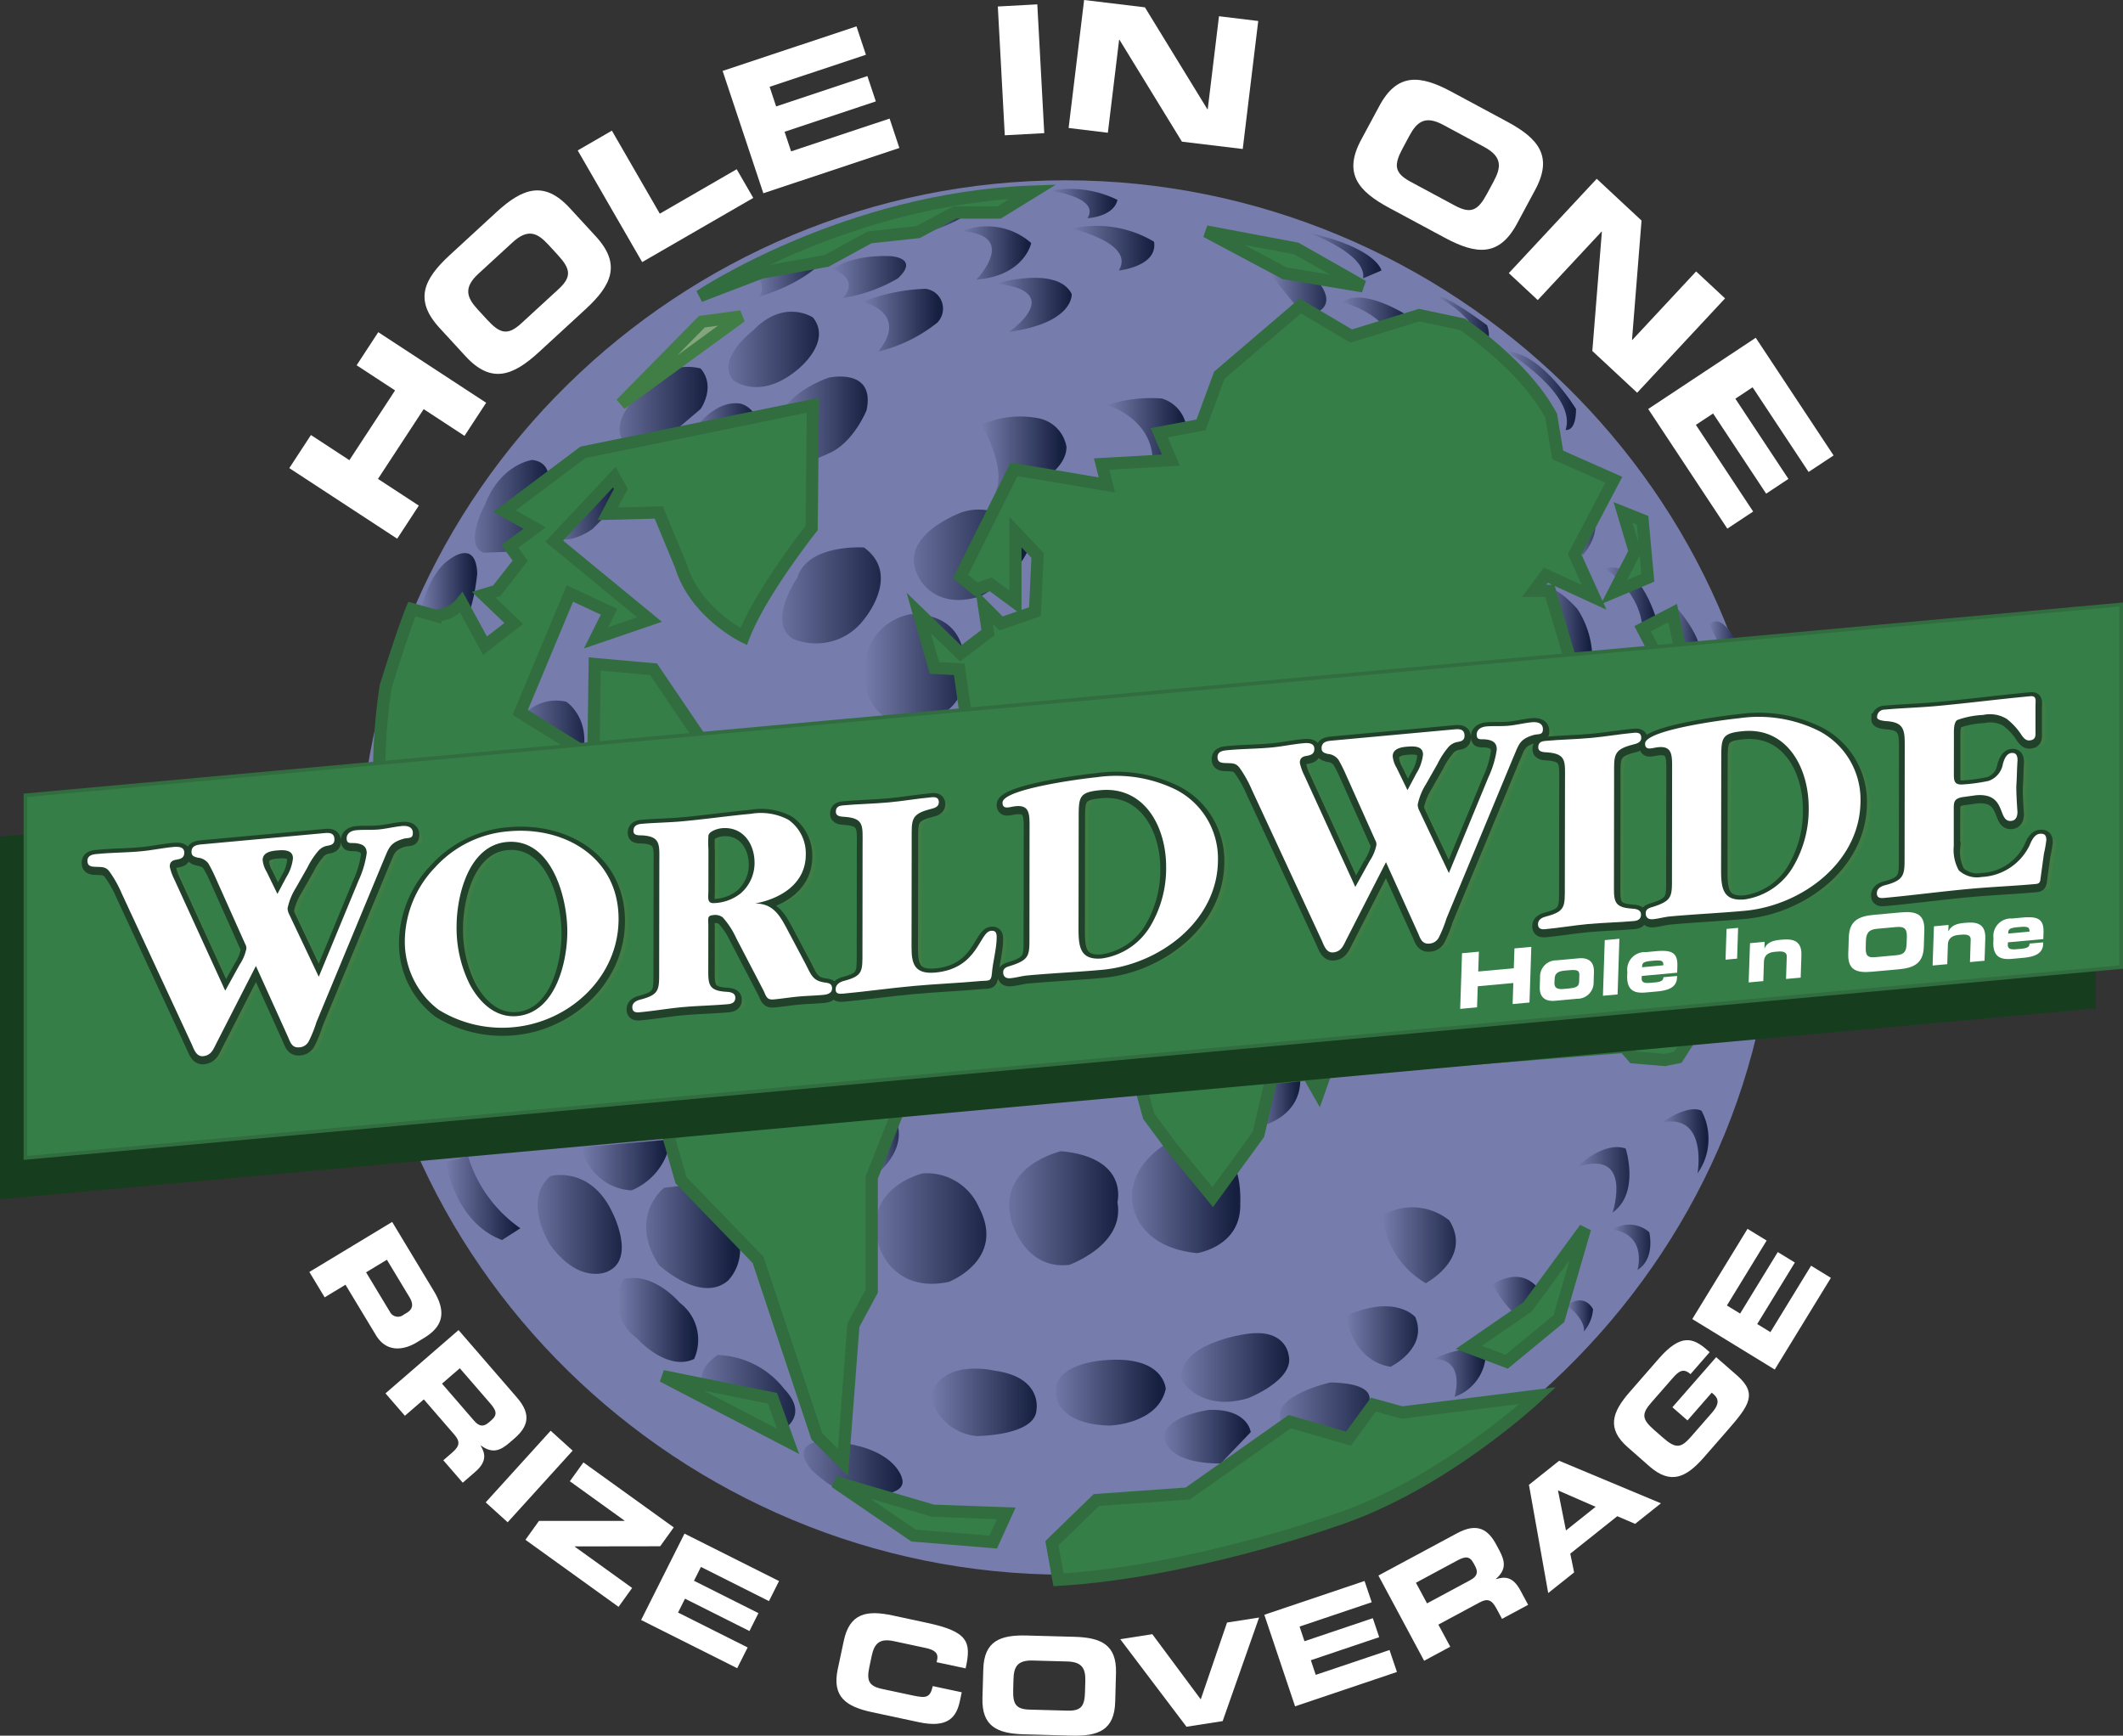 <svg xmlns="http://www.w3.org/2000/svg" xmlns:xlink="http://www.w3.org/1999/xlink" width="173.921" height="142.171" viewBox="0 0 173.921 142.171">
  <rect x="0" y="0" width="173.921" height="142.171" fill="#333333" stroke="none"/>
  <defs>
    <linearGradient id="linear-gradient" y1="0.5" x2="1" y2="0.5" gradientUnits="objectBoundingBox">
      <stop offset="0" stop-color="#767cab"/>
      <stop offset="0.937" stop-color="#151f3f"/>
    </linearGradient>
    <linearGradient id="linear-gradient-3" x1="0" y1="0.5" x2="1" y2="0.5" xlink:href="#linear-gradient"/>
    <linearGradient id="linear-gradient-4" x1="0" y1="0.5" x2="1" y2="0.5" xlink:href="#linear-gradient"/>
    <linearGradient id="linear-gradient-13" x1="0" y1="0.5" x2="1" y2="0.5" xlink:href="#linear-gradient"/>
    <linearGradient id="linear-gradient-16" x1="0" y1="0.5" x2="1" y2="0.5" xlink:href="#linear-gradient"/>
    <linearGradient id="linear-gradient-18" x1="0" y1="0.5" x2="1" y2="0.5" xlink:href="#linear-gradient"/>
    <linearGradient id="linear-gradient-20" x1="0" y1="0.5" x2="1" y2="0.5" xlink:href="#linear-gradient"/>
    <linearGradient id="linear-gradient-26" x1="0" y1="0.5" x2="1" y2="0.5" xlink:href="#linear-gradient"/>
    <linearGradient id="linear-gradient-28" x1="0" y1="0.5" x2="1" y2="0.5" xlink:href="#linear-gradient"/>
    <linearGradient id="linear-gradient-29" x1="0" y1="0.5" x2="1" y2="0.5" xlink:href="#linear-gradient"/>
    <linearGradient id="linear-gradient-30" x1="0" y1="0.5" x2="1" y2="0.5" xlink:href="#linear-gradient"/>
    <linearGradient id="linear-gradient-36" x1="0" y1="0.5" x2="1" y2="0.5" xlink:href="#linear-gradient"/>
    <linearGradient id="linear-gradient-37" x1="0" y1="0.5" x2="1" y2="0.5" xlink:href="#linear-gradient"/>
    <linearGradient id="linear-gradient-38" x1="0" y1="0.5" x2="1" y2="0.5" xlink:href="#linear-gradient"/>
    <linearGradient id="linear-gradient-39" x1="0" y1="0.5" x2="1" y2="0.5" xlink:href="#linear-gradient"/>
    <linearGradient id="linear-gradient-40" x1="0" y1="0.5" x2="1" y2="0.5" xlink:href="#linear-gradient"/>
    <linearGradient id="linear-gradient-42" x1="0" y1="0.5" x2="1" y2="0.5" xlink:href="#linear-gradient"/>
    <linearGradient id="linear-gradient-44" x1="0" y1="0.5" x2="1" y2="0.5" xlink:href="#linear-gradient"/>
    <linearGradient id="linear-gradient-47" x1="0" y1="0.5" x2="1" y2="0.5" xlink:href="#linear-gradient"/>
    <linearGradient id="linear-gradient-64" x1="0" y1="0.5" x2="1" y2="0.5" xlink:href="#linear-gradient"/>
    <linearGradient id="linear-gradient-77" x1="0" y1="0.5" x2="1" y2="0.5" xlink:href="#linear-gradient"/>
    <linearGradient id="linear-gradient-87" x1="0" y1="0.5" x2="1" y2="0.5" xlink:href="#linear-gradient"/>
    <linearGradient id="linear-gradient-92" x1="0" y1="0.5" x2="1" y2="0.5" xlink:href="#linear-gradient"/>
  </defs>
  <g id="Group_895" data-name="Group 895" transform="translate(-19.035 -20.232)">
    <path id="Path_193" data-name="Path 193" d="M106.311,35c31.539,0,58.15,25.569,58.15,57.108s-26.611,57.108-58.15,57.108-57.89-25.568-57.89-57.108S74.771,35,106.311,35Z" fill="#767cab"/>
    <g id="Group_895-2" data-name="Group 895">
      <path id="Path_194" data-name="Path 194" d="M85.64,46.241s-2.355-1.606-4.923,1.07c0,0-3.1,2.355-1.606,4.067,0,0,2.14,1.713,5.245-.856C84.356,50.522,87.246,48.274,85.64,46.241Z" fill="url(#linear-gradient)"/>
      <path id="Path_195" data-name="Path 195" d="M82.75,54.589s.642-2.14,4.174-3.424c0,0,3.853-.857,3.1,2.675,0,0-1.07,2.676-3.1,3.532l-3.211,1.391Z" fill="url(#linear-gradient)"/>
      <path id="Path_196" data-name="Path 196" d="M88.1,44.635s1.5-1.5-.856-2.354c0,0,1.391-1.177,4.709-1.07,0,0,2.461.106.642,1.819A12.833,12.833,0,0,1,88.1,44.635Z" fill="url(#linear-gradient-3)"/>
      <path id="Path_197" data-name="Path 197" d="M89.707,44.957s3.853.856,1.285,4.067a12.347,12.347,0,0,0,4.816-2.355,1.635,1.635,0,0,0-.963-2.783A15.4,15.4,0,0,0,89.707,44.957Z" fill="url(#linear-gradient-4)"/>
      <path id="Path_198" data-name="Path 198" d="M93.989,49.773a19.094,19.094,0,0,0,.856,5.138s2.462,0,5.566-2.462a2.081,2.081,0,0,0-1.285-3.211S97.734,48.6,93.989,49.773Z" fill="url(#linear-gradient-4)"/>
      <path id="Path_199" data-name="Path 199" d="M99.448,55.017s2.033,3.425,1.177,5.459l3.853-.963s1.926-1.071,1.926-2.676a2.882,2.882,0,0,0-2.354-2.355A7.8,7.8,0,0,0,99.448,55.017Z" fill="url(#linear-gradient-4)"/>
      <path id="Path_200" data-name="Path 200" d="M94.631,57.479a4.982,4.982,0,0,0-5.566.749s-3.318,2.462-1.284,5.138a4.472,4.472,0,0,0,5.03-.214S97.2,59.834,94.631,57.479Z" fill="url(#linear-gradient-4)"/>
      <path id="Path_201" data-name="Path 201" d="M89.814,65.078s-4.6-.321-5.458,2.462c0,0-2.569,3.746-.322,5.031a4.9,4.9,0,0,0,5.78-1.606S92.918,67.326,89.814,65.078Z" fill="url(#linear-gradient-4)"/>
      <path id="Path_202" data-name="Path 202" d="M78.9,81.347a3.425,3.425,0,0,1-1.177-4.6,5.391,5.391,0,0,1,5.137-3.318s3.96.535,2.89,4.495c0,0-1.5,4.388-2.248,3.96S78.9,81.347,78.9,81.347Z" fill="url(#linear-gradient-4)"/>
      <path id="Path_203" data-name="Path 203" d="M93.667,70.537a4.58,4.58,0,0,0-3.746,5.244,3.749,3.749,0,0,0,3.746,3.853s3.318-.321,4.175-2.889C97.842,76.745,99.554,70.537,93.667,70.537Z" fill="url(#linear-gradient-4)"/>
      <path id="Path_204" data-name="Path 204" d="M67.872,54.911s2.783-2.034,2.248-4.5c0,0-1.284-.856-3.639,1.713,0,0-3.211,3.21-2.569,5.03C63.912,57.158,65.732,57.907,67.872,54.911Z" fill="url(#linear-gradient-4)"/>
      <path id="Path_205" data-name="Path 205" d="M72.154,51.7S68.3,54.911,70.441,56.73l3.1-.535,2.89-2.462s1.285-1.819,0-3.318A4.363,4.363,0,0,0,72.154,51.7Z" fill="url(#linear-gradient-4)"/>
      <path id="Path_206" data-name="Path 206" d="M75.579,55.874s1.819-3,4.174-2.569a2.035,2.035,0,0,1,1.391,2.141Z" fill="url(#linear-gradient-13)"/>
      <path id="Path_207" data-name="Path 207" d="M75.579,67.754a6.46,6.46,0,0,0-4.067,5.673,2.824,2.824,0,0,0,4.067,2.247s2.783-1.5,3.425-4.067Z" fill="url(#linear-gradient-4)"/>
      <path id="Path_208" data-name="Path 208" d="M74.294,65.935s-2.033,2.355-4.709,1.177a3.657,3.657,0,0,1,1.178-4.71l1.6-.749Z" fill="url(#linear-gradient-13)"/>
      <path id="Path_209" data-name="Path 209" d="M64.019,64.008s1.178,1.177,3.532-.428l2.355-2.355V59.192l-1.927-.107L65.839,60.8Z" fill="url(#linear-gradient-16)"/>
      <path id="Path_210" data-name="Path 210" d="M63.912,60.047s.535-1.926-1.284-2.14c0,0-2.569.321-3.853,3.639,0,0-1.82,3.318-.107,3.96l2.783-.107Z" fill="url(#linear-gradient-4)"/>
      <path id="Path_211" data-name="Path 211" d="M53.423,70.537s.642-3.318,2.462-4.5c0,0,2.14-1.713,2.248,1.177,0,0-.322,3.639-1.5,4.6S53.423,70.537,53.423,70.537Z" fill="url(#linear-gradient-18)"/>
      <path id="Path_212" data-name="Path 212" d="M58.454,73.748s-.107-3.639.749-4.924c0,0,.963-2.354,3-2.354l.107,2.569-.856,3-1.606,1.927Z" fill="url(#linear-gradient-3)"/>
      <path id="Path_213" data-name="Path 213" d="M60.915,80.063s1.5-3,4.5-2.355c0,0,2.568,1.605.963,5.672Z" fill="url(#linear-gradient-20)"/>
      <path id="Path_214" data-name="Path 214" d="M69.692,68.075s2.676,2.034.321,5.887c0,0-1.284,3.21-4.5,2.354a3.665,3.665,0,0,1-.321-5.244S67.23,67.326,69.692,68.075Z" fill="url(#linear-gradient-4)"/>
      <path id="Path_215" data-name="Path 215" d="M97.842,62.188s-5.459,1.927-3.532,5.352c0,0,1.284,2.783,5.138,1.5,0,0,3.746-2.034,4.067-4.71C103.515,64.329,101.16,61.118,97.842,62.188Z" fill="url(#linear-gradient-4)"/>
      <path id="Path_216" data-name="Path 216" d="M109.723,53.412s3.853,1.07,3.746,4.816l2.783-2.354a2.876,2.876,0,0,0-2.034-3A11.629,11.629,0,0,0,109.723,53.412Z" fill="url(#linear-gradient-3)"/>
      <path id="Path_217" data-name="Path 217" d="M107.261,52.984s4.71-.535,4.281-4.067a5.673,5.673,0,0,0-6.743-1.178S110.792,47.846,107.261,52.984Z" fill="url(#linear-gradient-4)"/>
      <path id="Path_218" data-name="Path 218" d="M101.695,47.418s4.816-3.317-1.07-3.96c0,0,5.03-1.5,6.208.856C106.833,44.314,107.047,46.669,101.695,47.418Z" fill="url(#linear-gradient-4)"/>
      <path id="Path_219" data-name="Path 219" d="M99.019,43.137s3.533-3.639-1.177-3.96a5.462,5.462,0,0,1,5.673.963S102.98,42.816,99.019,43.137Z" fill="url(#linear-gradient-26)"/>
      <path id="Path_220" data-name="Path 220" d="M73.438,45.92s-3.853,2.354-3,4.067a7.048,7.048,0,0,0,5.031-1.606l1.819-1.6s2.034-3.1-1.391-1.926Z" fill="url(#linear-gradient-4)"/>
      <path id="Path_221" data-name="Path 221" d="M80.824,42.388s1.07,1.177.427,2.14c0,0,4.175-1.177,5.673-3.531l-.535-.322Z" fill="url(#linear-gradient-28)"/>
      <path id="Path_222" data-name="Path 222" d="M94.845,38.213s.321.536-.429,1.285c0,0,4.068-1.285,4.389-2.355l-2.248-.214Z" fill="url(#linear-gradient-29)"/>
      <path id="Path_223" data-name="Path 223" d="M105.12,35.859s4.067.535,3,2.248c0,0,2.14-.107,2.461-1.5A8.684,8.684,0,0,0,105.12,35.859Z" fill="url(#linear-gradient-30)"/>
      <path id="Path_224" data-name="Path 224" d="M106.833,38.963s5.244,1.177,3.853,3.425c0,0,3.21-.321,2.89-2.355A9.158,9.158,0,0,0,106.833,38.963Z" fill="url(#linear-gradient-4)"/>
      <path id="Path_225" data-name="Path 225" d="M112.077,43.244s5.887,1.07,5.138,4.067c0,0,3.211-.535,2.033-3A9.14,9.14,0,0,0,112.077,43.244Z" fill="url(#linear-gradient-4)"/>
      <path id="Path_226" data-name="Path 226" d="M114.86,49.773s3.318.428,4.068,2.355l1.5-1.82A4.384,4.384,0,0,0,114.86,49.773Z" fill="url(#linear-gradient-26)"/>
      <path id="Path_227" data-name="Path 227" d="M115.395,36.5s4.924,1.177,4.174,3.639c0,0,2.463-.214,2.248-1.819A9.912,9.912,0,0,0,115.395,36.5Z" fill="url(#linear-gradient-16)"/>
      <path id="Path_228" data-name="Path 228" d="M123.209,42.816l2.676,3.318s3.1-.321,1.176-2.783S123.209,42.816,123.209,42.816Z" fill="url(#linear-gradient-4)"/>
      <path id="Path_229" data-name="Path 229" d="M126.205,39.284s4.817,1.713,4.5,3.746l1.5-.642S131.878,40.568,126.205,39.284Z" fill="url(#linear-gradient-36)"/>
      <path id="Path_230" data-name="Path 230" d="M128.989,44.957s3.21.856,4.067,3l1.712-1.606S130.915,43.672,128.989,44.957Z" fill="url(#linear-gradient-37)"/>
      <path id="Path_231" data-name="Path 231" d="M136.8,44.528s3.853,2.034,3.1,4.067c0,0,1.6.108.964-1.712C140.87,46.883,137.444,44.314,136.8,44.528Z" fill="url(#linear-gradient-38)"/>
      <path id="Path_232" data-name="Path 232" d="M145.151,69.146s3.211,2.889,2.675,5.458l.107,1.07,1.5-.535a7.56,7.56,0,0,0-1.177-5.03S146.649,68.29,145.9,68.5C145.9,68.5,145.151,68.717,145.151,69.146Z" fill="url(#linear-gradient-39)"/>
      <path id="Path_233" data-name="Path 233" d="M149,61.546l-1.071,2.783.75,1.391S150.823,63.473,149,61.546Z" fill="url(#linear-gradient-40)"/>
      <path id="Path_234" data-name="Path 234" d="M150.5,66.791s3.1,1.926,3.1,5.244l1.285-.535S153.606,66.042,150.5,66.791Z" fill="url(#linear-gradient-26)"/>
      <path id="Path_235" data-name="Path 235" d="M155.64,70.751s0-.963.75-.749c0,0,2.354,2.675,1.819,3.96l-.964.428S157.139,71.5,155.64,70.751Z" fill="url(#linear-gradient-42)"/>
      <path id="Path_236" data-name="Path 236" d="M154.462,68.4a5.427,5.427,0,0,0-2.89-5.352s-.855-1.177.857-.962c0,0,3.638,2.889,3,6.314C155.426,68.4,155.212,69.359,154.462,68.4Z" fill="url(#linear-gradient-26)"/>
      <path id="Path_237" data-name="Path 237" d="M142.475,49.024s5.78,3.532,4.816,6.422c0,0,.856.214.856-1.713C148.147,53.733,145.364,49.131,142.475,49.024Z" fill="url(#linear-gradient-44)"/>
      <path id="Path_238" data-name="Path 238" d="M148.789,56.088s4.6,2.675,4.817,6.1c0,0,1.177-1.177-.642-3.852C152.964,58.336,149.753,54.911,148.789,56.088Z" fill="url(#linear-gradient-4)"/>
      <path id="Path_239" data-name="Path 239" d="M154.677,63.259s3.638,3,3.424,6.529c0,0,.963-.322.428-2.569C158.529,67.219,155.746,61.546,154.677,63.259Z" fill="url(#linear-gradient-44)"/>
      <path id="Path_240" data-name="Path 240" d="M159.064,71.393l1.285,2.569h1.5S160.349,70.109,159.064,71.393Z" fill="url(#linear-gradient-47)"/>
      <path id="Path_241" data-name="Path 241" d="M55.564,115.383s.642,4.923,4.6,6.422l1.5-.964a11.084,11.084,0,0,1-4.281-5.886Z" fill="url(#linear-gradient-13)"/>
      <path id="Path_242" data-name="Path 242" d="M64.126,116.56s3.211-.856,5.031,2.89c0,0,2.034,3.853-.321,4.924,0,0-2.248,1.176-4.71-2.142C64.126,122.232,61.771,118.593,64.126,116.56Z" fill="url(#linear-gradient-16)"/>
      <path id="Path_243" data-name="Path 243" d="M66.695,114.206a4.39,4.39,0,0,0,4.068,3.531,5.24,5.24,0,0,0,3.211-4.174Z" fill="url(#linear-gradient-26)"/>
      <path id="Path_244" data-name="Path 244" d="M73.438,117.524s-3,2.354-.428,6.314c0,0,3.425,3.211,5.673,1.285a3.707,3.707,0,0,0,.535-4.282l-3.96-3.531Z" fill="url(#linear-gradient-4)"/>
      <path id="Path_245" data-name="Path 245" d="M61.558,122.982s-1.392,2.141,1.391,4.6c0,0,2.675,3.638,4.6,1.926,0,0,1.178-1.82-1.605-4.281C65.946,125.23,64.019,122.768,61.558,122.982Z" fill="url(#linear-gradient-4)"/>
      <path id="Path_246" data-name="Path 246" d="M70.12,125.015a3.7,3.7,0,0,0,1.071,4.817s2.461,2.783,4.709,1.712a3.814,3.814,0,0,0-1.177-4.6S72.582,124.374,70.12,125.015Z" fill="url(#linear-gradient-4)"/>
      <path id="Path_247" data-name="Path 247" d="M68.943,131.116a3.467,3.467,0,0,0,1.82,3.96s2.354,2.141,4.709,1.392a4.053,4.053,0,0,0-2.248-3.96S71.083,130.581,68.943,131.116Z" fill="url(#linear-gradient-4)"/>
      <path id="Path_248" data-name="Path 248" d="M81.787,125.765a2.521,2.521,0,0,0-3.64,1.926,4.071,4.071,0,0,0,2.355,3.425,4.491,4.491,0,0,0,4.175,1.178Z" fill="url(#linear-gradient-18)"/>
      <path id="Path_249" data-name="Path 249" d="M77.827,131.223s-2.462,1.5-.643,3.318l5.673,3s2.676-1.177.428-3.532A7.216,7.216,0,0,0,77.827,131.223Z" fill="url(#linear-gradient-4)"/>
      <path id="Path_250" data-name="Path 250" d="M79.967,137.859s-2.354-1.391-3.853-.107a3.422,3.422,0,0,0,2.141,3.318,5.122,5.122,0,0,0,4.924.642S83.5,138.716,79.967,137.859Z" fill="url(#linear-gradient-4)"/>
      <path id="Path_251" data-name="Path 251" d="M86.175,138.287s-2.462.215-.642,2.355c0,0,1.819,1.819,3.425,2.033,0,0,4.6.429,3.96-1.39C92.918,141.285,92.276,138.394,86.175,138.287Z" fill="url(#linear-gradient-4)"/>
      <path id="Path_252" data-name="Path 252" d="M91.634,144.923a4.321,4.321,0,0,1-3.1.856s-2.89-.535-3.746-1.925c0,0-.75-1.5.856-1.606l5.672,1.391Z" fill="url(#linear-gradient-4)"/>
      <path id="Path_253" data-name="Path 253" d="M95.594,144.6s1.606-1.82,5.673-.107c0,0,1.819,1.926-1.285,2.463,0,0-3.318,0-3.746-1.072A4.632,4.632,0,0,0,95.594,144.6Z" fill="url(#linear-gradient-30)"/>
      <path id="Path_254" data-name="Path 254" d="M87.674,137.217s1.6,1.713,5.458.856c0,0,2.89-1.5.322-3.746,0,0-3.426-2.247-5.888-1.07Z" fill="url(#linear-gradient-16)"/>
      <path id="Path_255" data-name="Path 255" d="M88,129.832a8.1,8.1,0,0,0,5.886,2.568s3.853-.749,1.927-4.066c0,0-3.425-3.319-6.529-2.034Z" fill="url(#linear-gradient-3)"/>
      <path id="Path_256" data-name="Path 256" d="M94.631,116.346s-5.138,1.178-3.532,6.1c0,0,1.177,3.746,5.672,2.783,0,0,4.71-1.82,2.462-6.1A4.658,4.658,0,0,0,94.631,116.346Z" fill="url(#linear-gradient-4)"/>
      <path id="Path_257" data-name="Path 257" d="M90.242,116.881s3.212-2.033,2.248-4.816l-.856-.643-1.392,2.034Z" fill="url(#linear-gradient-64)"/>
      <path id="Path_258" data-name="Path 258" d="M94.524,111.53a4.6,4.6,0,0,0,5.138,4.174s4.173.107,3.746-5.138Z" fill="url(#linear-gradient-4)"/>
      <path id="Path_259" data-name="Path 259" d="M105.655,110.566s.749,4.282,4.817,3.96a3.79,3.79,0,0,0,3.318-3.317l-.429-1.82Z" fill="url(#linear-gradient-64)"/>
      <path id="Path_260" data-name="Path 260" d="M105.976,114.526s-5.351,1.178-4.067,5.78c0,0,1.071,3.96,4.71,3.532,0,0,4.6-1.606,3.959-5.137C110.578,118.7,111.542,115.062,105.976,114.526Z" fill="url(#linear-gradient-4)"/>
      <path id="Path_261" data-name="Path 261" d="M97.949,126.621s-1.07,4.067,3.1,4.923c0,0,4.281,1.071,5.566-1.926,0,0,1.069-3.318-3-4.388C103.621,125.23,100.2,124.052,97.949,126.621Z" fill="url(#linear-gradient-4)"/>
      <path id="Path_262" data-name="Path 262" d="M100.517,132.508s-4.388-1.071-5.244,2.14a4.315,4.315,0,0,0,3.746,3.211s4.816,0,4.924-2.141C103.943,135.718,104.478,133.043,100.517,132.508Z" fill="url(#linear-gradient-4)"/>
      <path id="Path_263" data-name="Path 263" d="M99.019,138.5s-4.709,0-4.923,1.926c0,0,.535,2.462,4.281,2.568,0,0,3.64.108,4.389-2.14C102.766,140.856,102.337,138.5,99.019,138.5Z" fill="url(#linear-gradient-26)"/>
      <path id="Path_264" data-name="Path 264" d="M113.255,140.642s-.857-2.569-4.709-2.355c0,0-4.5-.214-4.5,2.355,0,0,.535,2.462,4.709,2.354C108.759,143,112.826,143.318,113.255,140.642Z" fill="url(#linear-gradient-4)"/>
      <path id="Path_265" data-name="Path 265" d="M109.508,131.651s-4.388.214-3.96,2.89c0,0,.107,2.355,4.388,2.462,0,0,3.96-.107,4.6-3C114.539,134.006,114.432,131.223,109.508,131.651Z" fill="url(#linear-gradient-4)"/>
      <path id="Path_266" data-name="Path 266" d="M112.4,123.41s-4.816.856-4.174,4.067a4.605,4.605,0,0,0,4.923,2.89s5.031-.963,4.068-4.174C117.215,126.193,116.894,123.41,112.4,123.41Z" fill="url(#linear-gradient-4)"/>
      <path id="Path_267" data-name="Path 267" d="M114.646,113.884s-3.746,2.034-2.675,5.566c0,0,.641,3,5.137,3.425,0,0,3.639-.535,3.532-4.067,0,0,.214-3.853-1.606-3.746Z" fill="url(#linear-gradient-4)"/>
      <path id="Path_268" data-name="Path 268" d="M124.279,121.805s-5.673.963-5.459,4.5c0,0,.964,3.211,5.137,2.676,0,0,4.6-2.141,3.747-4.389C127.7,124.587,127.919,122.019,124.279,121.805Z" fill="url(#linear-gradient-13)"/>
      <path id="Path_269" data-name="Path 269" d="M126.741,112.279s-4.5.963-3.96,4.923c0,0,.214,3.212,3.211,3.854,0,0,4.067.641,4.816-1.927a4.656,4.656,0,0,0,.321-4.281A4.2,4.2,0,0,0,126.741,112.279Z" fill="url(#linear-gradient-4)"/>
      <path id="Path_270" data-name="Path 270" d="M121.817,112.6s3.746-.535,3.746-3.96l-3,.214Z" fill="url(#linear-gradient-77)"/>
      <path id="Path_271" data-name="Path 271" d="M129.416,108.533s0,2.355,2.569,1.284c0,0,1.82-.856,1.927-2.355Z" fill="url(#linear-gradient-20)"/>
      <path id="Path_272" data-name="Path 272" d="M121.068,129.511s-5.566.749-5.244,3.746c0,0,1.5,2.676,5.458,1.5,0,0,3.854-1.5,3.318-3.532C124.6,131.223,124.386,128.976,121.068,129.511Z" fill="url(#linear-gradient-4)"/>
      <path id="Path_273" data-name="Path 273" d="M121.5,137.538s-.214-1.926-3.425-1.82c0,0-3.853.535-3.639,2.355,0,0,.107,2.034,4.6,2.034Z" fill="url(#linear-gradient-13)"/>
      <path id="Path_274" data-name="Path 274" d="M130.594,136.04s2.569-2.462-2.569-2.569c0,0-4.816,1.07-4.068,3.1l.857,1.606,4.389-.215Z" fill="url(#linear-gradient-30)"/>
      <path id="Path_275" data-name="Path 275" d="M135.838,125.336s3.854-2.033,1.928-5.137a4.847,4.847,0,0,0-5.459-.428A7.108,7.108,0,0,0,135.838,125.336Z" fill="url(#linear-gradient-3)"/>
      <path id="Path_276" data-name="Path 276" d="M132.949,132.187s3.1-1.5,2.033-4.068c0,0-1.6-1.926-5.673-.107C129.309,128.012,129.738,131.651,132.949,132.187Z" fill="url(#linear-gradient-16)"/>
      <path id="Path_277" data-name="Path 277" d="M135.089,110.138s4.5-1.819,5.137,2.569c0,0-.641,4.5-3.1,5.137A6.061,6.061,0,0,0,135.089,110.138Z" fill="url(#linear-gradient-13)"/>
      <path id="Path_278" data-name="Path 278" d="M142.475,117.31s1.712,3.531.106,6.528c0,0,3.318-2.033,3.64-5.459C146.221,118.379,145.579,115.811,142.475,117.31Z" fill="url(#linear-gradient-39)"/>
      <path id="Path_279" data-name="Path 279" d="M144.08,107.356s2.248,2.889,1.5,5.137c0,0-.857,2.355.963,2.033,0,0,2.676-3,1.391-5.672,0,0-2.14-2.783-3.211-2.355S144.08,107.356,144.08,107.356Z" fill="url(#linear-gradient-4)"/>
      <path id="Path_280" data-name="Path 280" d="M148.255,115.811s2.14-2.141,3.96-1.5c0,0,1.177,3.639-1.071,5.244C151.144,119.557,152.856,114.313,148.255,115.811Z" fill="url(#linear-gradient-87)"/>
      <path id="Path_281" data-name="Path 281" d="M145.258,126.086s-1.178-2.355-3.961-.642c0,0,1.82,3.318,3.1,2.783Z" fill="url(#linear-gradient-39)"/>
      <path id="Path_282" data-name="Path 282" d="M151.144,120.948a2.484,2.484,0,0,1,3,.215s.535,2.14-.964,3.1C153.178,124.266,154.034,121.377,151.144,120.948Z" fill="url(#linear-gradient-18)"/>
      <path id="Path_283" data-name="Path 283" d="M155.212,112.172s2.033-1.5,3.211-.963a4.9,4.9,0,0,1-.322,5.137S158.958,111.422,155.212,112.172Z" fill="url(#linear-gradient-4)"/>
      <path id="Path_284" data-name="Path 284" d="M152.215,107.569a4.61,4.61,0,0,1,.856,3.319s0,1.284,1.071.427c0,0,1.284-2.247,1.07-3.853Z" fill="url(#linear-gradient-38)"/>
      <path id="Path_285" data-name="Path 285" d="M147.4,127.156s1.5,1.071,1.391,2.14a3.2,3.2,0,0,0,.75-1.819S148.9,126.086,147.4,127.156Z" fill="url(#linear-gradient-92)"/>
      <path id="Path_286" data-name="Path 286" d="M136.481,131.544s3.1-1.5,4.281-.428a3.846,3.846,0,0,1-2.569,3.532S139.157,131.544,136.481,131.544Z" fill="url(#linear-gradient-26)"/>
      <path id="Path_287" data-name="Path 287" d="M141.19,134.113s4.068-1.713,4.068-.535a9.236,9.236,0,0,1-3.533,3.853S144.509,133.364,141.19,134.113Z" fill="url(#linear-gradient-18)"/>
    </g>
    <path id="Path_288" data-name="Path 288" d="M50.1,83.826a45.9,45.9,0,0,1,.536-7.386s1.391-4.5,2.14-6.314l1.927.535a2.9,2.9,0,0,0,2.14-1.071l1.927,3.533L61.12,71.3l-2.462-2.355,1.07-.321,1.927-2.461L60.8,64.988l2.033-1.5L60.371,62.1l6.421-4.816L85.63,53.429,85.523,63.49s-4.174,5.244-5.566,8.883c0,0-3.96-1.926-5.137-5.779L73,62.205l-4.174.108,1.07-2.034-.535-.964L64.438,64.56l7.813,6.422-4.388,1.5,1.07-2.14-3.211-1.5-4.067,9.74,5.994,3.746.107-7.706,4.817.428,4.281,6.315,21.406-1.82-.642-4.495-2.034-.107-1.284-4.5,3.425,3.318,2.248-1.713-.321-2.141,1.391,1.392,2.783-.963.214-4.6-1.819-1.926V69.59l-2.034-1.5-1.178.428-1.284-1.07,4.388-8.777,7.6,1.285-.428-1.713,5.672-.321L114,55.676l3.424-.642,1.5-4.067,6.636-5.673,4.174,2.462,5.565-1.712,3.533.749s5.03,3.318,7.278,7.492l.536,3.211,4.6,2.034-3.211,6.1,1.6,3.532-3.96-1.819-.964,1.284H146l1.819,6.1,6.957-.749L153.6,71.731l2.461-1.284.75,3.532,5.136-.429.322,3.533L50.523,85.538Z" fill="#357e48" stroke="#326d40" stroke-width="1"/>
    <path id="Path_289" data-name="Path 289" d="M79.744,46.151,69.9,53.322l6.636-6.743Z" fill="#84a57d" stroke="#417e46" stroke-width="1"/>
    <path id="Path_290" data-name="Path 290" d="M76.365,44.489s11.987-8.028,27.294-8.563l-2.783,1.713h-3.64l-3,1.606-3.961.427L86.747,41.6l-5.352.964Z" fill="#357e48" stroke="#326d40" stroke-width="1"/>
    <path id="Path_291" data-name="Path 291" d="M117.848,39.194l7.385,1.391,5.459,3.1-6.421-1.07Z" fill="#357e48" stroke="#326d40" stroke-width="1"/>
    <path id="Path_292" data-name="Path 292" d="M153.6,62.847l.429,4.71-2.783,1.177,1.712-3.318-.963-3.211Z" fill="#357e48" stroke="#326d40" stroke-width="1"/>
    <path id="Path_293" data-name="Path 293" d="M73.75,113.152l1.07,3.746,6.315,6.529,4.816,14.449,2.141,2.14.856-11.238,1.5-2.783v-9.311l2.248-5.673,19.8-1.712.642,2.354,1.819,2.462,3.425,4.174,3.746-5.138,1.07-4.6,3-.321.855,1.5.643-1.82,24.4-1.926.749.856,2.569.214,1.07-.214.964-1.5-4.924-.535L82.1,111.011Z" fill="#357e48" stroke="#326d40" stroke-width="1"/>
    <path id="Path_294" data-name="Path 294" d="M148.888,120.858l-4.711,6.422-4.815,3.317,3.1,1.177,4.281-3.531Z" fill="#357e48" stroke="#326d40" stroke-width="1"/>
    <path id="Path_295" data-name="Path 295" d="M145.024,134.544s-7.814,7.385-16.8,10.275c0,0-11.667,4.174-22.477,4.816l-.536-3,3.64-3.533,7.492-.535,8.348-5.886,4.817,1.391,2.033-2.783,2.355.643Z" fill="#357e48" stroke="#326d40" stroke-width="1"/>
    <path id="Path_296" data-name="Path 296" d="M87.45,141.622l6.421,4.388,6.529.535,1.071-2.354-5.994-.214Z" fill="#357e48" stroke="#326d40" stroke-width="1"/>
    <path id="Path_297" data-name="Path 297" d="M73.322,132.953,83.6,138.3l-1.284-3.532Z" fill="#357e48" stroke="#326d40" stroke-width="1"/>
    <g id="Group_896" data-name="Group 896">
      <path id="Path_298" data-name="Path 298" d="M42.735,58.575l1.773-2.71,3.15,2.06L51.4,52.212l-3.149-2.061,1.772-2.71,8.839,5.782-1.773,2.711-3.345-2.189L50,59.459l3.346,2.188-1.773,2.71Z" fill="#fff"/>
      <path id="Path_299" data-name="Path 299" d="M55.041,47.09c-2.093-2.276-1.309-3.988.838-5.962L59.7,37.612c2.148-1.975,3.919-2.613,6.012-.337l2.134,2.319c2.093,2.277,1.309,3.989-.839,5.964l-3.823,3.515c-2.147,1.975-3.919,2.613-6.012.337Zm3.9-.672c1.037,1.126,1.668,1.339,2.8.3l3.049-2.8c1.127-1.037.969-1.684-.068-2.811l-.77-.838c-.889-.966-1.668-1.339-2.925-.184L58.232,42.65c-1.257,1.156-.95,1.964-.061,2.93Z" fill="#fff"/>
      <path id="Path_300" data-name="Path 300" d="M66.362,32.554l2.8-1.62,3.925,6.8,6.3-3.64,1.357,2.35L71.643,41.7Z" fill="#fff"/>
      <path id="Path_301" data-name="Path 301" d="M78.234,26.041,89.2,22.392l.774,2.325-7.89,2.626.534,1.606,7.475-2.488.692,2.076-7.475,2.488.534,1.605,8.07-2.685.8,2.408L81.57,36.062Z" fill="#fff"/>
      <path id="Path_302" data-name="Path 302" d="M100.779,20.764l3.235-.175.569,10.549-3.234.175Z" fill="#fff"/>
      <path id="Path_303" data-name="Path 303" d="M107.848,20.232l4.981.6,5.117,8.348.029,0,.922-7.618,3.215.39-1.269,10.484-4.982-.6-5.117-8.348-.028,0-.923,7.618-3.215-.39Z" fill="#fff"/>
      <path id="Path_304" data-name="Path 304" d="M132.036,28.908c1.464-2.724,3.338-2.545,5.908-1.163l4.574,2.46c2.57,1.382,3.753,2.846,2.288,5.57l-1.492,2.775c-1.465,2.724-3.339,2.544-5.909,1.162l-4.574-2.459c-2.57-1.382-3.753-2.847-2.288-5.57Zm1.913,3.464c-.726,1.348-.72,2.014.63,2.74l3.649,1.962c1.349.725,1.908.364,2.633-.986l.539-1c.622-1.156.72-2.015-.783-2.823l-3.341-1.8c-1.5-.808-2.167-.253-2.788.9Z" fill="#fff"/>
      <path id="Path_305" data-name="Path 305" d="M149.842,34.877l3.672,3.421-.781,9.762.022.02,5.231-5.615,2.369,2.208-7.2,7.728-3.673-3.421.782-9.762-.021-.02-5.232,5.614-2.37-2.208Z" fill="#fff"/>
      <path id="Path_306" data-name="Path 306" d="M162.87,47.9l6.376,9.638L167.2,58.891l-4.589-6.936-1.411.934,4.346,6.571-1.824,1.208L159.376,54.1l-1.411.933,4.693,7.1-2.117,1.4-6.481-9.8Z" fill="#fff"/>
    </g>
    <g id="Group_897" data-name="Group 897">
      <path id="Path_307" data-name="Path 307" d="M51.162,120.322l3.42,5.669c1.193,1.977.488,3.054-.843,3.857l-.58.35c-1.013.611-2.44.871-3.328-.6l-2.493-4.132L45.633,126.5l-1.255-2.08Zm-2.137,4.127,1.95,3.232a.74.74,0,0,0,1.129.24l.262-.159c.459-.277.586-.66.207-1.288L50.73,123.42Z" fill="#fff"/>
      <path id="Path_308" data-name="Path 308" d="M56.6,129.181l4.8,5.543c1.224,1.414.851,2.4-.224,3.336l-.381.329c-.8.695-1.432.921-2.361.249l-.017.014c.374.632.528,1.3-.456,2.147l-1.018.882-1.59-1.837.72-.623c.628-.544.677-.906.183-1.476l-2.5-2.888L52.205,136.2l-1.59-1.836Zm-1.355,4.387,2.629,3.037c.43.5.786.505,1.216.133l.2-.173c.529-.458.4-.808-.1-1.387l-2.486-2.87Z" fill="#fff"/>
      <path id="Path_309" data-name="Path 309" d="M64.146,137.424l1.8,1.632-5.322,5.868-1.8-1.631Z" fill="#fff"/>
      <path id="Path_310" data-name="Path 310" d="M63.19,144.81l7,0,.013-.018-4.485-3.228,1.112-1.545,7.4,5.324-1.112,1.546-6.991.01-.013.018,4.707,3.387-1.113,1.546-7.628-5.491Z" fill="#fff"/>
      <path id="Path_311" data-name="Path 311" d="M75.11,145.853l7.745,3.885-.824,1.643-5.574-2.8-.569,1.134,5.28,2.65-.735,1.467-5.281-2.65-.569,1.135,5.7,2.86-.854,1.7-7.873-3.948Z" fill="#fff"/>
      <path id="Path_312" data-name="Path 312" d="M88.16,154.633c.484-2.27,1.872-2.533,4.012-2.075l2.793.6c3.382.723,3.665,1.544,3.176,3.733l-2.376-.507.045-.214c.119-.557-.253-.805-.96-.955l-2.589-.554c-1.252-.267-1.614.272-1.82,1.234l-.177.836c-.24,1.123-.1,1.6,1.027,1.842l2.537.541c1.069.228,1.413.19,1.619-.773l2.376.507-.155.728c-.279,1.306-.97,2.233-3.356,1.723l-3.831-.818c-2.141-.457-3.3-1.265-2.815-3.533Z" fill="#fff"/>
      <path id="Path_313" data-name="Path 313" d="M99.588,156.969c.064-2.318,1.381-2.829,3.568-2.77l3.893.106c2.187.06,3.473.642,3.411,2.961l-.065,2.362c-.063,2.318-1.38,2.83-3.566,2.771l-3.9-.107c-2.186-.06-3.473-.642-3.41-2.96Zm2.45,1.676c-.031,1.149.2,1.593,1.346,1.624l3.106.084c1.148.031,1.4-.4,1.432-1.548l.023-.852c.027-.985-.2-1.592-1.476-1.628l-2.844-.077c-1.279-.036-1.537.56-1.564,1.544Z" fill="#fff"/>
      <path id="Path_314" data-name="Path 314" d="M110.808,154.5l2.627-.41,3.968,5.34,2.154-6.294,2.626-.41-2.985,8.484-2.963.462Z" fill="#fff"/>
      <path id="Path_315" data-name="Path 315" d="M122.611,152.5l8.211-2.768.587,1.742-5.91,1.992.4,1.2,5.6-1.886.524,1.554-5.6,1.888.4,1.2,6.045-2.036.607,1.8-8.345,2.813Z" fill="#fff"/>
      <path id="Path_316" data-name="Path 316" d="M131.957,149.285l6.46-3.471c1.648-.885,2.532-.3,3.2.948l.238.444c.5.936.586,1.6-.273,2.359l.01.019c.7-.227,1.379-.232,1.995.916l.637,1.185-2.14,1.15-.45-.838c-.394-.733-.735-.86-1.4-.5l-3.365,1.808.975,1.812-2.141,1.15Zm3.985,2.281,3.537-1.9c.579-.311.667-.657.4-1.157l-.125-.232c-.332-.617-.7-.567-1.377-.2l-3.345,1.8Z" fill="#fff"/>
      <path id="Path_317" data-name="Path 317" d="M144.29,141.854l2.474-1.969,8.339,3.485-2.114,1.683-1.463-.626-3.851,3.067.316,1.537-2.123,1.69Zm3.033,3.738,2.43-1.935-3.086-1.346Z" fill="#fff"/>
      <path id="Path_318" data-name="Path 318" d="M152.391,138.785c-1.747-1.527-1.3-2.867.137-4.515l2.4-2.753c1.814-2.077,2.816-1.71,3.978-.695l.189.166-1.569,1.8c-.593-.519-.963-.246-1.473.339l-1.736,1.986c-.806.923-.793,1.356.23,2.249l.741.648c1.022.893,1.454.849,2.26-.075l1.706-1.953c.417-.477.76-1.02.183-1.524l-.172-.151-1.987,2.274-1.236-1.08,3.585-4.1,1.7,1.484c1.714,1.5,1.019,2.458-.781,4.519l-1.922,2.2c-1.44,1.648-2.709,2.269-4.456.743Z" fill="#fff"/>
      <path id="Path_319" data-name="Path 319" d="M157.671,128.277l4.524-7.389,1.568.959-3.256,5.319,1.082.662,3.085-5.038,1.4.857-3.085,5.038,1.082.663,3.331-5.44,1.623.994-4.6,7.511Z" fill="#fff"/>
    </g>
    <path id="Path_320" data-name="Path 320" d="M190.721,102.832v-29.7L19.035,88.764v29.7Z" fill="#163d1e"/>
    <path id="Path_321" data-name="Path 321" d="M192.806,99.445v-29.7L21.119,85.377v29.7Z" fill="#357e48" stroke="#326d40" stroke-width="0.3"/>
    <g id="Group_898" data-name="Group 898">
      <path id="Path_322" data-name="Path 322" d="M138.807,98.312l1.382-.127-.054,1.624,2.914-.267.053-1.625,1.382-.127-.15,4.559-1.381.127.056-1.725-2.913.267-.057,1.726-1.382.127Z" fill="#fff"/>
      <path id="Path_323" data-name="Path 323" d="M145.2,100.287a1.33,1.33,0,0,1,1.356-1.393l1.787-.164c.609-.057,1.306.093,1.271,1.15l-.025.769a1.33,1.33,0,0,1-1.356,1.393l-1.786.164c-.61.056-1.306-.094-1.271-1.151Zm1.178.424c-.015.46.248.575.8.524l.286-.026c.772-.071.925-.186.939-.614l.015-.441c.014-.428-.132-.515-.9-.444l-.286.026c-.548.051-.821.214-.836.674Z" fill="#fff"/>
      <path id="Path_324" data-name="Path 324" d="M150.5,97.238l1.2-.11-.149,4.559-1.2.109Z" fill="#fff"/>
      <path id="Path_325" data-name="Path 325" d="M152.35,99.837a1.437,1.437,0,0,1,1.518-1.615l.834-.077c1.27-.116,1.783.106,1.747,1.221l-.017.541-2.9.267-.006.195c-.011.341.222.413.72.367l.367-.033c.648-.06.685-.239.691-.428l1.121-.1-.005.139c-.026.805-.742,1.047-1.608,1.127l-.9.082c-.79.073-1.619,0-1.574-1.374ZM155.3,99.3c.012-.384-.159-.438-.857-.373-.778.071-.874.149-.886.534Z" fill="#fff"/>
      <path id="Path_326" data-name="Path 326" d="M160.478,96.322l.947-.087-.083,2.519-.947.087Z" fill="#fff"/>
      <path id="Path_327" data-name="Path 327" d="M162.4,97.489l1.2-.11-.018.517h.013c.226-.467.647-.625,1.288-.684.741-.068,1.773-.131,1.728,1.254l-.06,1.845-1.2.11.06-1.845c.01-.315-.233-.449-.757-.4l-.273.026c-.511.047-.823.314-.839.774l-.053,1.618-1.2.11Z" fill="#fff"/>
      <path id="Path_328" data-name="Path 328" d="M170.493,97c.044-1.335.795-1.718,2.04-1.832l2.216-.2c1.245-.115,1.976.132,1.932,1.467l-.044,1.361c-.044,1.334-.795,1.717-2.04,1.832l-2.217.2c-1.245.114-1.976-.133-1.932-1.468Zm1.389.795c-.022.662.106.9.76.841l1.768-.163c.654-.06.8-.324.821-.986l.017-.491c.018-.567-.108-.9-.836-.833l-1.618.149c-.729.067-.877.425-.9.992Z" fill="#fff"/>
      <path id="Path_329" data-name="Path 329" d="M177.468,96.106l1.195-.11-.018.516h.013c.227-.467.648-.625,1.289-.683.74-.069,1.774-.132,1.728,1.253l-.061,1.845-1.195.11.06-1.845c.011-.315-.233-.449-.756-.4l-.275.025c-.51.047-.822.314-.838.774l-.052,1.618-1.2.11Z" fill="#fff"/>
      <path id="Path_330" data-name="Path 330" d="M182.346,97.083a1.437,1.437,0,0,1,1.517-1.615l.834-.076c1.27-.117,1.784.105,1.747,1.22l-.016.541-2.9.267-.007.195c-.01.34.223.413.72.367l.367-.033c.649-.06.686-.239.692-.428l1.121-.1-.005.138c-.026.806-.742,1.048-1.607,1.127l-.9.083c-.791.072-1.62,0-1.575-1.374Zm2.947-.541c.013-.384-.159-.437-.857-.373-.778.071-.874.149-.886.533Z" fill="#fff"/>
    </g>
    <g id="Group_899" data-name="Group 899">
      <path id="Path_331" data-name="Path 331" d="M49.21,92.805a8.011,8.011,0,0,0,.678-2.266c0-.6-.4-.752-.889-.817-.4-.044-.756.1-.755-.393,0-.462.432-.638.783-.67.594-.055,1.187,0,1.835-.06s1.3-.228,1.915-.284c.4-.038.89.054.89.571s-.379.361-.783.48c-1.16.351-1.188.789-1.648,1.838l-5.469,13.18a9.96,9.96,0,0,1-.623,1.554.918.918,0,0,1-.783.507c-.594.055-.728-.395-.916-.841L40.81,99.779l-3.138,6.138c-.325.6-.461,1.185-1.189,1.252-.567.051-.755-.584-.943-1L29.812,93.823a9.446,9.446,0,0,0-1.023-1.81c-.269-.329-.511-.334-.943-.349-.405-.017-.836.022-.836-.5s.541-.539.919-.574c1.187-.109,2.319-.1,3.507-.213.863-.079,1.726-.267,2.617-.349.378-.034.89-.027.89.463,0,.435-.3.517-.649.576-.3.055-.539.159-.54.567a4.28,4.28,0,0,0,.376,1.053l4.168,9.113,1.191-2.15a3.551,3.551,0,0,0,.541-1.3.723.723,0,0,0-.108-.4l-2.42-5.41a11.462,11.462,0,0,0-.591-1.17,1.188,1.188,0,0,0-.863-.465c-.3-.081-.512-.143-.512-.47,0-.544.486-.588.891-.626l9.956-.914c.351-.032.863-.079.863.52,0,.408-.3.462-.622.519a1.275,1.275,0,0,0-.729.448,6.5,6.5,0,0,0-.865,1.331l-.947,1.665a5.125,5.125,0,0,0-.676,1.667,1.134,1.134,0,0,0,.134.5l2.42,5.111ZM43.3,92.5a3.636,3.636,0,0,0,.541-1.545c0-.735-.808-.688-1.374-.636-.486.044-1.107.183-1.108.782a2.283,2.283,0,0,0,.322.949l.888,1.824Z" fill="#417e46"/>
      <path id="Path_332" data-name="Path 332" d="M55.775,103.366A6.986,6.986,0,0,1,53,97.645a8.808,8.808,0,0,1,2.472-5.933A9.094,9.094,0,0,1,61.5,88.749c4.634-.425,9.02,2.172,9.013,7.19-.007,4.772-4.036,8.437-8.6,8.855A9.884,9.884,0,0,1,55.775,103.366Zm10.544-6.4c0-2.926-1.355-7.671-4.964-7.339-3.122.286-4.1,4.384-4.107,6.893a10.335,10.335,0,0,0,1.09,4.794c.779,1.429,2.069,2.736,3.874,2.571C65.358,103.593,66.315,99.472,66.319,96.963Z" fill="#417e46"/>
      <path id="Path_333" data-name="Path 333" d="M85.841,99.622c.462.892.583,1.4,1.656,1.521.292.047.512.125.511.469,0,.418-.415.506-.732.535-.683.063-1.342.073-2.024.136s-1.342.172-2.025.235c-.561.051-.609-.239-.828-.711l-2.237-4.295a6.688,6.688,0,0,0-1.119-1.717,1.046,1.046,0,0,0-.829-.17c-.463.043-.342.351-.343.843l0,3.271c0,1.451-.1,2.051,1.435,2.156.318.02.78.051.78.494,0,.368-.269.491-.586.521-1.268.116-2.487.13-3.756.246-1.17.107-2.341.313-3.512.421-.341.031-.585-.045-.585-.414,0-.393.367-.55.66-.626,1.61-.418,1.537-.829,1.54-2.429l.012-8.755c0-1.452.15-2.153-1.338-2.263-.316-.02-.78.047-.779-.371,0-.393.269-.541.635-.575,1.122-.1,2.243-.107,3.365-.21,1.9-.175,3.756-.443,5.634-.616a4.792,4.792,0,0,1,3.047.483,3.353,3.353,0,0,1,1.435,2.868c0,2.362-2.054,3.607-4.151,4,1.39,0,1.949.854,2.533,1.931Zm-7.965-6.056c0,.615-.149,1.12.51,1.06a3.715,3.715,0,0,0,2.123-.786,3.29,3.29,0,0,0,1.15-2.515c0-1.574-.972-2.985-2.679-2.828-.365.033-1.024.241-1.1.592a9.11,9.11,0,0,0,0,1.157Z" fill="#417e46"/>
      <path id="Path_334" data-name="Path 334" d="M90.51,89.848c0-1.5.149-2.153-1.411-2.281-.293-.022-.78,0-.78-.42,0-.393.245-.489.586-.52,1.268-.117,2.487-.131,3.756-.247,1.171-.107,2.341-.313,3.488-.419.341-.031.609.019.609.412s-.391.479-.684.554c-1.659.423-1.537.9-1.54,2.552l-.013,8.756c0,1.3.192,2.245,1.948,2.083,3.536-.324,3.589-3.329,4.565-3.419.39-.035.463.179.462.523,0,.96-.319,2-.394,2.988-.05.693-.317.545-.9.6-1.853.17-3.707.242-5.561.412-1.9.175-3.853.452-5.755.626-.342.032-.586.005-.585-.364,0-.393.366-.6.659-.675,1.61-.419,1.538-.805,1.54-2.4Z" fill="#417e46"/>
      <path id="Path_335" data-name="Path 335" d="M104.186,88.617c0-1.254.077-2.122-1.314-1.9-.366.058-.9.255-.9-.31,0-1.132,6.61-1.985,7.684-2.083a11.107,11.107,0,0,1,6.533,1.024,6.333,6.333,0,0,1,3.431,5.734c-.008,5.067-4.866,8.587-9.475,9.01-2.048.188-4.1.278-6.146.466-.439.04-.927.183-1.39.225-.317.029-.585-.094-.585-.487s.367-.452.683-.554c1.562-.513,1.465-.9,1.468-2.545Zm4.013,7.624c0,1.648-.1,3.108,1.922,2.923a5.547,5.547,0,0,0,3.979-2.677,9.256,9.256,0,0,0,1.275-4.839c0-3.271-1.771-6.6-5.38-6.269-1.756.161-1.781.557-1.784,2.229Z" fill="#417e46"/>
      <path id="Path_336" data-name="Path 336" d="M141.785,84.305a8,8,0,0,0,.677-2.266c0-.6-.4-.752-.889-.816-.4-.045-.755.1-.755-.393,0-.463.432-.639.783-.671.594-.054,1.187,0,1.835-.059s1.295-.228,1.915-.285c.4-.038.891.054.89.571s-.378.362-.783.48c-1.161.351-1.188.789-1.648,1.839l-5.468,13.18a10.1,10.1,0,0,1-.624,1.554.913.913,0,0,1-.783.506c-.593.055-.728-.395-.916-.84l-2.634-5.826-3.139,6.138c-.324.6-.46,1.185-1.188,1.252-.567.052-.755-.583-.943-1l-5.728-12.343a9.478,9.478,0,0,0-1.023-1.811c-.269-.329-.512-.334-.943-.348-.4-.018-.837.022-.836-.5s.54-.539.918-.573c1.187-.109,2.32-.1,3.508-.213.863-.08,1.726-.268,2.617-.349.378-.035.89-.028.889.462,0,.436-.3.517-.648.577-.3.054-.54.158-.54.566a4.313,4.313,0,0,0,.375,1.054l4.169,9.113,1.189-2.15a3.55,3.55,0,0,0,.542-1.3.716.716,0,0,0-.108-.4l-2.419-5.41a11.257,11.257,0,0,0-.592-1.169c-.242-.332-.458-.366-.862-.465-.3-.082-.513-.144-.513-.471,0-.543.487-.588.892-.625l9.955-.914c.351-.032.864-.079.863.519,0,.408-.3.463-.621.52a1.262,1.262,0,0,0-.729.448,6.473,6.473,0,0,0-.866,1.331l-.946,1.664a5.089,5.089,0,0,0-.677,1.668,1.143,1.143,0,0,0,.134.5l2.421,5.111Zm-5.908-.3a3.655,3.655,0,0,0,.542-1.546c0-.735-.809-.688-1.375-.636-.486.045-1.107.183-1.107.782a2.259,2.259,0,0,0,.322.95l.887,1.823Z" fill="#417e46"/>
      <path id="Path_337" data-name="Path 337" d="M152.061,92.927c0,1.451-.1,2.051,1.436,2.156.316.02.78.051.78.494,0,.368-.269.491-.586.521-1.268.116-2.488.13-3.756.246-1.17.108-2.341.313-3.511.421-.343.031-.586-.045-.585-.414,0-.393.366-.55.659-.626,1.609-.418,1.538-.83,1.54-2.429l.013-8.731c0-1.5.148-2.153-1.411-2.28-.293-.023-.781,0-.78-.421,0-.393.244-.489.585-.521,1.269-.116,2.488-.13,3.757-.246,1.17-.107,2.34-.313,3.487-.418.341-.032.61.017.61.411s-.392.478-.684.555c-1.659.422-1.538.9-1.541,2.551Z" fill="#417e46"/>
      <path id="Path_338" data-name="Path 338" d="M156.826,83.784c0-1.254.077-2.122-1.313-1.9-.367.058-.9.255-.9-.31,0-1.132,6.613-1.985,7.685-2.083a11.109,11.109,0,0,1,6.534,1.024,6.334,6.334,0,0,1,3.43,5.734c-.008,5.067-4.866,8.587-9.475,9.01-2.049.188-4.1.278-6.146.466-.438.04-.926.183-1.39.225-.316.029-.585-.093-.585-.487s.366-.452.684-.554c1.561-.513,1.464-.9,1.466-2.545Zm4.013,7.624c0,1.648-.1,3.108,1.922,2.923a5.55,5.55,0,0,0,3.979-2.677,9.256,9.256,0,0,0,1.275-4.839c0-3.271-1.771-6.6-5.38-6.269-1.756.161-1.781.557-1.784,2.229Z" fill="#417e46"/>
      <path id="Path_339" data-name="Path 339" d="M179.913,83.829c0,.737-.051,1.16.8,1.082a14.466,14.466,0,0,0,2.049-.286,1.788,1.788,0,0,0,1.172-1.412c.1-.328.269-.836.708-.877.39-.035.488.251.487.6-.049.693-.05,1.43-.1,2.124,0,.688.046,1.422.094,2.106,0,.32-.1.7-.513.736-1.171.107-.314-2.333-2.9-2.1l-1.05.145c-.8.123-.756.463-.757,1.127l0,2.878a3.481,3.481,0,0,0,.411,2,2.2,2.2,0,0,0,1.877.541,4.6,4.6,0,0,0,3.93-2.6c.147-.358.392-.9.831-.937.39-.036.536.123.535.516a10,10,0,0,1-.2,1.125L187.02,92.6c-.024.3-.074.449-.39.479-1.805.165-3.611.233-5.414.4-2.342.215-4.684.528-7.025.743-.341.032-.586-.02-.585-.389,0-.393.368-.574.66-.651,1.659-.422,1.61-.91,1.613-2.385l.013-8.732c0-1.451.076-2.22-1.484-2.323-.318-.02-.781-.1-.781-.3a.6.6,0,0,1,.587-.644c1.463-.134,2.878-.166,4.341-.3,2.536-.233,5.073-.564,7.633-.8.537-.049.414.38.413.823l0,1.992c0,.369.072.756-.49.807-.365.034-.584-.339-.754-.6a5.453,5.453,0,0,0-1.12-1.176,2.638,2.638,0,0,0-1.926-.314,7.057,7.057,0,0,0-2.122.416c-.293.2-.269.86-.27,1.156Z" fill="#417e46"/>
    </g>
    <g id="Group_900" data-name="Group 900">
      <path id="Path_340" data-name="Path 340" d="M48.428,92.544a8,8,0,0,0,.678-2.266c0-.6-.4-.752-.889-.816-.4-.044-.756.1-.755-.394,0-.462.433-.638.784-.67.593-.055,1.187,0,1.834-.06s1.295-.227,1.916-.284c.405-.037.89.054.889.572s-.378.36-.783.479c-1.16.352-1.188.79-1.648,1.838l-5.469,13.181a10.085,10.085,0,0,1-.622,1.553.921.921,0,0,1-.784.508c-.593.054-.727-.4-.916-.841l-2.635-5.825-3.138,6.137c-.324.6-.46,1.185-1.188,1.252-.567.052-.755-.584-.943-1L29.031,93.563a9.469,9.469,0,0,0-1.023-1.81c-.269-.33-.512-.334-.944-.349-.4-.018-.836.022-.835-.5s.54-.539.918-.574c1.187-.109,2.32-.1,3.507-.213.863-.079,1.727-.267,2.617-.349.378-.035.891-.028.89.462,0,.435-.3.518-.648.577-.3.054-.54.158-.54.566a4.233,4.233,0,0,0,.376,1.054l4.168,9.112,1.19-2.149a3.558,3.558,0,0,0,.541-1.3.723.723,0,0,0-.107-.4l-2.42-5.409a11.27,11.27,0,0,0-.592-1.17c-.242-.332-.458-.366-.862-.466-.3-.081-.513-.143-.513-.469,0-.545.487-.589.892-.626l9.955-.914c.352-.032.864-.079.863.519,0,.408-.3.463-.621.52a1.262,1.262,0,0,0-.729.448,6.5,6.5,0,0,0-.866,1.331L43.3,93.124a5.088,5.088,0,0,0-.677,1.667,1.157,1.157,0,0,0,.134.5l2.421,5.111Zm-5.907-.3a3.64,3.64,0,0,0,.541-1.546c0-.735-.808-.688-1.374-.636-.486.045-1.107.183-1.108.782a2.274,2.274,0,0,0,.323.95l.887,1.823Z" fill="#22412a" stroke="#22412a" stroke-width="1"/>
      <path id="Path_341" data-name="Path 341" d="M54.994,103.106a6.986,6.986,0,0,1-2.772-5.722,8.807,8.807,0,0,1,2.471-5.932,9.092,9.092,0,0,1,6.028-2.963c4.634-.425,9.019,2.172,9.012,7.19-.007,4.771-4.036,8.436-8.6,8.855A9.889,9.889,0,0,1,54.994,103.106Zm10.543-6.4c0-2.927-1.354-7.671-4.964-7.34-3.121.286-4.1,4.385-4.106,6.893a10.32,10.32,0,0,0,1.09,4.794c.778,1.429,2.068,2.737,3.874,2.571C64.577,103.333,65.534,99.211,65.537,96.7Z" fill="#22412a" stroke="#22412a" stroke-width="1"/>
      <path id="Path_342" data-name="Path 342" d="M85.059,99.362c.462.892.583,1.4,1.656,1.52.293.047.512.125.511.47,0,.418-.415.505-.731.534-.684.063-1.342.074-2.024.137s-1.342.172-2.025.234c-.561.052-.609-.238-.828-.711l-2.237-4.294a6.679,6.679,0,0,0-1.119-1.717,1.044,1.044,0,0,0-.829-.17c-.464.042-.342.35-.343.843l0,3.271c0,1.451-.1,2.05,1.436,2.155.317.02.78.052.779.494,0,.369-.268.492-.586.521-1.268.116-2.487.13-3.756.247-1.17.107-2.341.313-3.511.42-.342.032-.586-.044-.585-.414,0-.393.366-.549.659-.626,1.61-.418,1.538-.829,1.54-2.428l.013-8.756c0-1.451.149-2.153-1.338-2.262-.317-.02-.781.047-.78-.371,0-.394.269-.542.635-.576,1.122-.1,2.243-.107,3.365-.21,1.9-.174,3.756-.442,5.634-.615a4.79,4.79,0,0,1,3.048.483,3.358,3.358,0,0,1,1.435,2.868c0,2.361-2.054,3.607-4.152,4,1.39,0,1.95.854,2.533,1.932Zm-7.965-6.056c0,.614-.148,1.12.511,1.059a3.721,3.721,0,0,0,2.122-.785,3.29,3.29,0,0,0,1.15-2.515c0-1.575-.971-2.985-2.678-2.829-.366.034-1.025.242-1.1.593a9.482,9.482,0,0,0,0,1.156Z" fill="#22412a" stroke="#22412a" stroke-width="1"/>
      <path id="Path_343" data-name="Path 343" d="M89.728,89.587c0-1.5.15-2.153-1.411-2.28-.292-.022-.78,0-.78-.42,0-.394.245-.49.586-.521,1.269-.116,2.488-.13,3.756-.246,1.171-.108,2.342-.314,3.488-.419.341-.032.609.018.609.411s-.391.479-.683.555c-1.659.423-1.538.9-1.541,2.551l-.012,8.756c0,1.3.192,2.245,1.947,2.084,3.537-.325,3.59-3.329,4.566-3.419.389-.036.463.179.462.523,0,.959-.32,2-.394,2.987-.05.693-.318.546-.9.6-1.853.17-3.707.241-5.56.411-1.9.175-3.854.452-5.756.627-.341.031-.585,0-.584-.365,0-.393.366-.6.659-.675,1.61-.418,1.538-.805,1.54-2.4Z" fill="#22412a" stroke="#22412a" stroke-width="1"/>
      <path id="Path_344" data-name="Path 344" d="M103.4,88.357c0-1.255.076-2.122-1.314-1.9-.366.058-.9.254-.9-.311,0-1.131,6.611-1.984,7.684-2.083a11.124,11.124,0,0,1,6.534,1.024,6.334,6.334,0,0,1,3.43,5.735c-.008,5.066-4.865,8.586-9.474,9.01-2.049.188-4.1.277-6.146.465-.44.04-.927.183-1.391.226-.317.029-.585-.094-.584-.487s.366-.453.683-.555c1.561-.512,1.465-.9,1.467-2.545Zm4.012,7.624c0,1.648-.1,3.107,1.922,2.922a5.545,5.545,0,0,0,3.979-2.677,9.234,9.234,0,0,0,1.275-4.839c0-3.271-1.77-6.6-5.38-6.268-1.756.161-1.78.556-1.783,2.229Z" fill="#22412a" stroke="#22412a" stroke-width="1"/>
      <path id="Path_345" data-name="Path 345" d="M141,84.044a8.025,8.025,0,0,0,.678-2.266c0-.6-.4-.752-.89-.816-.4-.044-.755.1-.754-.393,0-.462.432-.638.783-.67.593-.055,1.187,0,1.835-.06s1.295-.228,1.915-.285c.4-.037.89.054.89.572s-.379.361-.783.48c-1.16.351-1.188.789-1.649,1.838L137.56,95.625a10.189,10.189,0,0,1-.623,1.553.918.918,0,0,1-.783.507c-.594.055-.728-.395-.916-.841L132.6,91.019l-3.138,6.138c-.325.6-.461,1.184-1.189,1.251-.567.053-.755-.583-.943-1l-5.728-12.342a9.4,9.4,0,0,0-1.023-1.811c-.269-.329-.512-.334-.943-.349-.4-.017-.836.022-.835-.5s.54-.539.917-.573c1.188-.11,2.321-.1,3.508-.214.863-.079,1.726-.267,2.617-.349.378-.035.89-.027.889.462,0,.436-.3.518-.648.577-.3.054-.539.158-.54.566a4.285,4.285,0,0,0,.376,1.054l4.168,9.113,1.19-2.15a3.526,3.526,0,0,0,.542-1.3.721.721,0,0,0-.108-.4l-2.42-5.41a11.356,11.356,0,0,0-.591-1.17,1.192,1.192,0,0,0-.863-.465c-.3-.082-.512-.144-.512-.47,0-.544.486-.589.891-.626l9.956-.913c.351-.033.863-.08.862.519,0,.408-.3.463-.621.519a1.275,1.275,0,0,0-.729.448,6.537,6.537,0,0,0-.865,1.331l-.947,1.665a5.1,5.1,0,0,0-.676,1.667,1.146,1.146,0,0,0,.133.5l2.421,5.11Zm-5.907-.3a3.635,3.635,0,0,0,.541-1.546c0-.735-.808-.687-1.375-.635-.485.044-1.106.183-1.107.781a2.3,2.3,0,0,0,.322.951l.888,1.822Z" fill="#22412a" stroke="#22412a" stroke-width="1"/>
      <path id="Path_346" data-name="Path 346" d="M151.28,92.667c0,1.451-.1,2.05,1.436,2.155.316.02.78.052.779.494,0,.369-.269.492-.586.521-1.267.117-2.487.13-3.756.247-1.171.107-2.341.313-3.511.42-.342.032-.585-.044-.585-.414,0-.393.367-.549.66-.626,1.609-.418,1.537-.829,1.539-2.428l.013-8.731c0-1.5.149-2.154-1.412-2.281-.292-.022-.779,0-.779-.42,0-.393.244-.49.586-.521,1.268-.117,2.487-.13,3.756-.247,1.171-.107,2.341-.312,3.487-.418.342-.031.61.018.61.412s-.391.478-.684.554c-1.659.423-1.538.9-1.54,2.551Z" fill="#22412a" stroke="#22412a" stroke-width="1"/>
      <path id="Path_347" data-name="Path 347" d="M156.045,83.524c0-1.255.076-2.122-1.315-1.9-.365.058-.9.255-.9-.311,0-1.131,6.611-1.984,7.685-2.083a11.123,11.123,0,0,1,6.533,1.024,6.334,6.334,0,0,1,3.43,5.735C171.47,91.06,166.612,94.579,162,95c-2.049.187-4.1.277-6.147.465-.438.04-.926.183-1.389.226-.318.029-.585-.094-.585-.487s.366-.453.683-.555c1.562-.512,1.464-.9,1.467-2.545Zm4.013,7.624c0,1.647-.1,3.107,1.921,2.922a5.543,5.543,0,0,0,3.979-2.677,9.244,9.244,0,0,0,1.275-4.839c.005-3.271-1.77-6.6-5.38-6.269-1.755.161-1.781.557-1.783,2.23Z" fill="#22412a" stroke="#22412a" stroke-width="1"/>
      <path id="Path_348" data-name="Path 348" d="M179.131,83.568c0,.738-.051,1.161.8,1.082a14.323,14.323,0,0,0,2.049-.286,1.784,1.784,0,0,0,1.172-1.411c.1-.329.27-.836.709-.877.39-.035.487.251.486.6-.049.693-.05,1.431-.1,2.124,0,.689.046,1.422.094,2.106,0,.32-.1.7-.513.736-1.171.108-.315-2.332-2.9-2.094l-1.049.145c-.805.123-.756.463-.757,1.127l-.005,2.877a3.471,3.471,0,0,0,.412,2,2.2,2.2,0,0,0,1.876.541,4.6,4.6,0,0,0,3.93-2.6c.147-.357.391-.9.831-.937.389-.035.536.123.535.516a10.467,10.467,0,0,1-.195,1.125l-.272,1.993c-.025.3-.074.449-.39.478-1.8.166-3.611.233-5.416.4-2.341.216-4.682.529-7.023.744-.342.031-.586-.02-.585-.39,0-.393.366-.574.659-.65,1.659-.423,1.611-.911,1.614-2.386l.011-8.732c0-1.45.077-2.22-1.483-2.322-.318-.02-.78-.1-.779-.3a.6.6,0,0,1,.586-.644c1.462-.134,2.877-.165,4.34-.3,2.536-.232,5.073-.564,7.634-.8.537-.05.414.38.413.822l0,1.993c0,.369.072.755-.488.807-.366.033-.586-.34-.756-.6a5.426,5.426,0,0,0-1.119-1.176,2.642,2.642,0,0,0-1.927-.315,7.057,7.057,0,0,0-2.122.416c-.293.2-.269.861-.269,1.156Z" fill="#22412a" stroke="#22412a" stroke-width="1"/>
    </g>
    <g id="Group_901" data-name="Group 901">
      <path id="Path_349" data-name="Path 349" d="M48.4,92.381a8.005,8.005,0,0,0,.677-2.267c0-.6-.4-.751-.888-.815-.405-.045-.756.1-.755-.394,0-.462.433-.638.783-.67.594-.055,1.187,0,1.835-.06s1.295-.227,1.916-.284c.4-.038.889.054.889.571s-.379.361-.783.48c-1.161.351-1.188.789-1.648,1.838l-5.469,13.181a9.988,9.988,0,0,1-.623,1.553.918.918,0,0,1-.783.507c-.594.055-.727-.4-.916-.841L40,99.355l-3.138,6.138c-.325.6-.461,1.184-1.189,1.251-.567.053-.755-.583-.943-1L29,93.4a9.444,9.444,0,0,0-1.022-1.811c-.27-.329-.512-.334-.944-.349-.4-.017-.836.022-.835-.495s.54-.539.917-.573c1.187-.11,2.321-.1,3.508-.214.863-.079,1.727-.267,2.617-.349.378-.035.891-.027.89.463,0,.435-.3.517-.649.576-.3.055-.539.159-.54.567a4.307,4.307,0,0,0,.376,1.053l4.168,9.113,1.191-2.15a3.575,3.575,0,0,0,.541-1.3.723.723,0,0,0-.108-.4l-2.42-5.41a11.359,11.359,0,0,0-.591-1.17,1.194,1.194,0,0,0-.863-.465c-.3-.081-.512-.143-.512-.47,0-.544.487-.589.891-.626l9.956-.913c.351-.032.863-.08.862.519,0,.408-.3.462-.621.52a1.269,1.269,0,0,0-.729.447,6.5,6.5,0,0,0-.865,1.331l-.946,1.665a5.084,5.084,0,0,0-.677,1.667,1.147,1.147,0,0,0,.134.505l2.421,5.11Zm-5.908-.3a3.619,3.619,0,0,0,.542-1.546c0-.734-.808-.687-1.375-.635-.485.045-1.106.183-1.107.781a2.292,2.292,0,0,0,.322.951l.888,1.822Z" fill="#fff"/>
      <path id="Path_350" data-name="Path 350" d="M54.967,102.942A6.987,6.987,0,0,1,52.2,97.22a8.806,8.806,0,0,1,2.471-5.932,9.1,9.1,0,0,1,6.027-2.963c4.634-.425,9.02,2.173,9.012,7.19-.006,4.772-4.035,8.436-8.6,8.855A9.885,9.885,0,0,1,54.967,102.942Zm10.544-6.4c0-2.927-1.355-7.672-4.964-7.341-3.122.287-4.1,4.385-4.107,6.894a10.336,10.336,0,0,0,1.091,4.794c.777,1.429,2.068,2.737,3.873,2.571C64.55,103.169,65.507,99.048,65.511,96.54Z" fill="#fff"/>
      <path id="Path_351" data-name="Path 351" d="M85.033,99.2c.462.893.583,1.4,1.656,1.521.292.046.512.125.511.469,0,.418-.415.506-.732.535-.683.062-1.341.074-2.024.136s-1.342.172-2.025.235c-.56.052-.609-.239-.827-.711l-2.238-4.3a6.653,6.653,0,0,0-1.119-1.717,1.046,1.046,0,0,0-.829-.17c-.463.043-.342.351-.342.843l-.005,3.271c0,1.451-.1,2.051,1.435,2.156.317.02.78.051.78.494,0,.369-.269.492-.586.521-1.268.116-2.487.129-3.756.246-1.17.108-2.341.313-3.512.421-.341.031-.585-.045-.585-.414,0-.393.367-.55.66-.626,1.61-.418,1.538-.83,1.54-2.428l.013-8.757c0-1.45.149-2.152-1.339-2.262-.317-.02-.78.047-.779-.371,0-.393.269-.541.635-.575,1.121-.1,2.243-.107,3.365-.21,1.9-.175,3.756-.443,5.634-.616a4.8,4.8,0,0,1,3.048.483,3.357,3.357,0,0,1,1.434,2.869c0,2.361-2.053,3.606-4.151,3.995,1.39,0,1.949.855,2.533,1.933Zm-7.965-6.056c0,.615-.148,1.12.51,1.06a3.721,3.721,0,0,0,2.123-.785A3.293,3.293,0,0,0,80.85,90.9c0-1.574-.97-2.985-2.678-2.828-.365.034-1.024.242-1.1.592a9.112,9.112,0,0,0,0,1.157Z" fill="#fff"/>
      <path id="Path_352" data-name="Path 352" d="M89.7,89.424c0-1.5.149-2.153-1.411-2.28-.293-.023-.78,0-.78-.421,0-.393.245-.489.586-.521,1.268-.116,2.487-.129,3.756-.246,1.171-.107,2.341-.313,3.488-.419.341-.031.609.019.609.412s-.392.479-.684.555c-1.659.423-1.538.9-1.541,2.551l-.012,8.756c0,1.3.193,2.245,1.948,2.084,3.536-.325,3.589-3.33,4.565-3.42.39-.035.463.18.462.524,0,.959-.319,2-.394,2.987-.05.693-.318.545-.9.6-1.854.17-3.707.242-5.561.412-1.9.175-3.853.452-5.755.627-.342.031-.585,0-.585-.365,0-.394.367-.6.659-.675,1.61-.418,1.538-.805,1.54-2.4Z" fill="#fff"/>
      <path id="Path_353" data-name="Path 353" d="M103.378,88.193c0-1.254.077-2.121-1.314-1.9-.366.058-.9.255-.9-.31,0-1.132,6.612-1.984,7.685-2.083a11.126,11.126,0,0,1,6.534,1.023,6.339,6.339,0,0,1,3.43,5.736c-.008,5.066-4.866,8.586-9.475,9.009-2.049.188-4.1.277-6.146.465-.439.041-.926.184-1.39.227-.317.029-.585-.1-.584-.488s.366-.452.683-.554c1.561-.513,1.464-.9,1.467-2.545Zm4.013,7.624c0,1.649-.1,3.108,1.922,2.922a5.546,5.546,0,0,0,3.979-2.676,9.253,9.253,0,0,0,1.275-4.839c0-3.271-1.771-6.6-5.38-6.269-1.756.161-1.781.557-1.784,2.229Z" fill="#fff"/>
      <path id="Path_354" data-name="Path 354" d="M140.976,83.881a7.969,7.969,0,0,0,.678-2.266c0-.6-.4-.752-.889-.816-.4-.045-.755.1-.755-.393,0-.463.433-.639.783-.67.594-.055,1.187,0,1.835-.06s1.295-.228,1.916-.285c.4-.037.89.054.889.571s-.378.361-.782.48c-1.161.352-1.188.79-1.649,1.839l-5.468,13.18a10.148,10.148,0,0,1-.623,1.553.922.922,0,0,1-.784.508c-.593.054-.727-.4-.916-.841l-2.634-5.826-3.139,6.138c-.324.6-.461,1.185-1.188,1.252-.567.052-.755-.584-.943-1L121.579,84.9a9.532,9.532,0,0,0-1.023-1.811c-.269-.329-.512-.334-.943-.349-.4-.017-.837.023-.836-.494s.54-.539.918-.574c1.187-.109,2.32-.1,3.508-.213.863-.079,1.726-.267,2.617-.349.378-.035.89-.028.889.462,0,.436-.3.517-.648.577-.3.054-.54.158-.541.566a4.316,4.316,0,0,0,.377,1.054l4.168,9.113,1.19-2.15a3.541,3.541,0,0,0,.541-1.3.725.725,0,0,0-.107-.4l-2.421-5.41a11.262,11.262,0,0,0-.591-1.17,1.189,1.189,0,0,0-.862-.464c-.3-.082-.513-.144-.512-.47,0-.545.486-.589.891-.626l9.955-.914c.351-.032.864-.079.863.519,0,.409-.3.463-.622.52a1.277,1.277,0,0,0-.729.448A6.576,6.576,0,0,0,136.8,82.8l-.947,1.665a5.072,5.072,0,0,0-.676,1.667,1.153,1.153,0,0,0,.133.505l2.421,5.11Zm-5.907-.3a3.655,3.655,0,0,0,.542-1.546c0-.735-.809-.688-1.375-.636-.486.045-1.107.183-1.107.782a2.259,2.259,0,0,0,.322.95l.888,1.823Z" fill="#fff"/>
      <path id="Path_355" data-name="Path 355" d="M151.254,92.5c0,1.451-.1,2.05,1.435,2.155.317.021.781.052.78.5,0,.369-.269.492-.586.521-1.268.116-2.488.129-3.756.246-1.171.108-2.341.313-3.512.421-.341.031-.585-.045-.584-.414,0-.394.366-.55.659-.626,1.61-.418,1.537-.83,1.539-2.429l.014-8.731c0-1.5.148-2.153-1.412-2.28-.292-.022-.78,0-.779-.42,0-.394.244-.49.586-.522,1.267-.116,2.487-.129,3.755-.246,1.171-.107,2.341-.313,3.488-.418.342-.032.609.018.609.411s-.391.479-.683.554c-1.66.423-1.539.9-1.541,2.552Z" fill="#fff"/>
      <path id="Path_356" data-name="Path 356" d="M156.018,83.36c0-1.254.077-2.121-1.314-1.9-.365.058-.9.255-.9-.31,0-1.132,6.611-1.984,7.684-2.083a11.113,11.113,0,0,1,6.533,1.023,6.338,6.338,0,0,1,3.431,5.735c-.008,5.067-4.865,8.587-9.475,9.01-2.048.188-4.1.277-6.146.465-.439.041-.927.184-1.39.227-.317.028-.585-.094-.585-.488s.367-.452.684-.554c1.561-.513,1.464-.9,1.467-2.545Zm4.013,7.624c0,1.648-.1,3.108,1.922,2.922a5.544,5.544,0,0,0,3.979-2.676,9.244,9.244,0,0,0,1.275-4.839c.005-3.271-1.771-6.6-5.38-6.269-1.756.161-1.781.557-1.783,2.229Z" fill="#fff"/>
      <path id="Path_357" data-name="Path 357" d="M179.1,83.4c0,.738-.05,1.161.8,1.082a14.18,14.18,0,0,0,2.049-.287,1.783,1.783,0,0,0,1.172-1.411c.1-.328.269-.836.709-.876.389-.036.487.25.486.6-.05.693-.051,1.431-.1,2.124,0,.689.046,1.422.094,2.106,0,.32-.1.7-.512.736-1.171.107-.315-2.332-2.9-2.1l-1.049.146c-.8.122-.756.463-.757,1.127l0,2.877a3.466,3.466,0,0,0,.412,2,2.2,2.2,0,0,0,1.876.541,4.593,4.593,0,0,0,3.929-2.6c.148-.358.392-.9.831-.937.39-.036.537.123.536.516a10.275,10.275,0,0,1-.2,1.125l-.271,1.992c-.026.3-.074.45-.391.479-1.805.166-3.61.233-5.415.4-2.342.215-4.683.528-7.023.743-.342.032-.586-.02-.585-.389,0-.393.366-.575.659-.65,1.659-.423,1.61-.911,1.613-2.387l.012-8.731c0-1.451.077-2.22-1.484-2.323-.317-.02-.78-.1-.779-.3a.6.6,0,0,1,.586-.644c1.463-.134,2.878-.166,4.341-.3,2.536-.233,5.072-.564,7.634-.8.537-.049.414.38.413.823l0,1.992c0,.369.071.756-.488.807-.367.034-.586-.34-.756-.594a5.381,5.381,0,0,0-1.119-1.176,2.642,2.642,0,0,0-1.927-.316,7.058,7.058,0,0,0-2.122.417c-.293.2-.27.86-.27,1.156Z" fill="#fff"/>
    </g>
  </g>
</svg>
